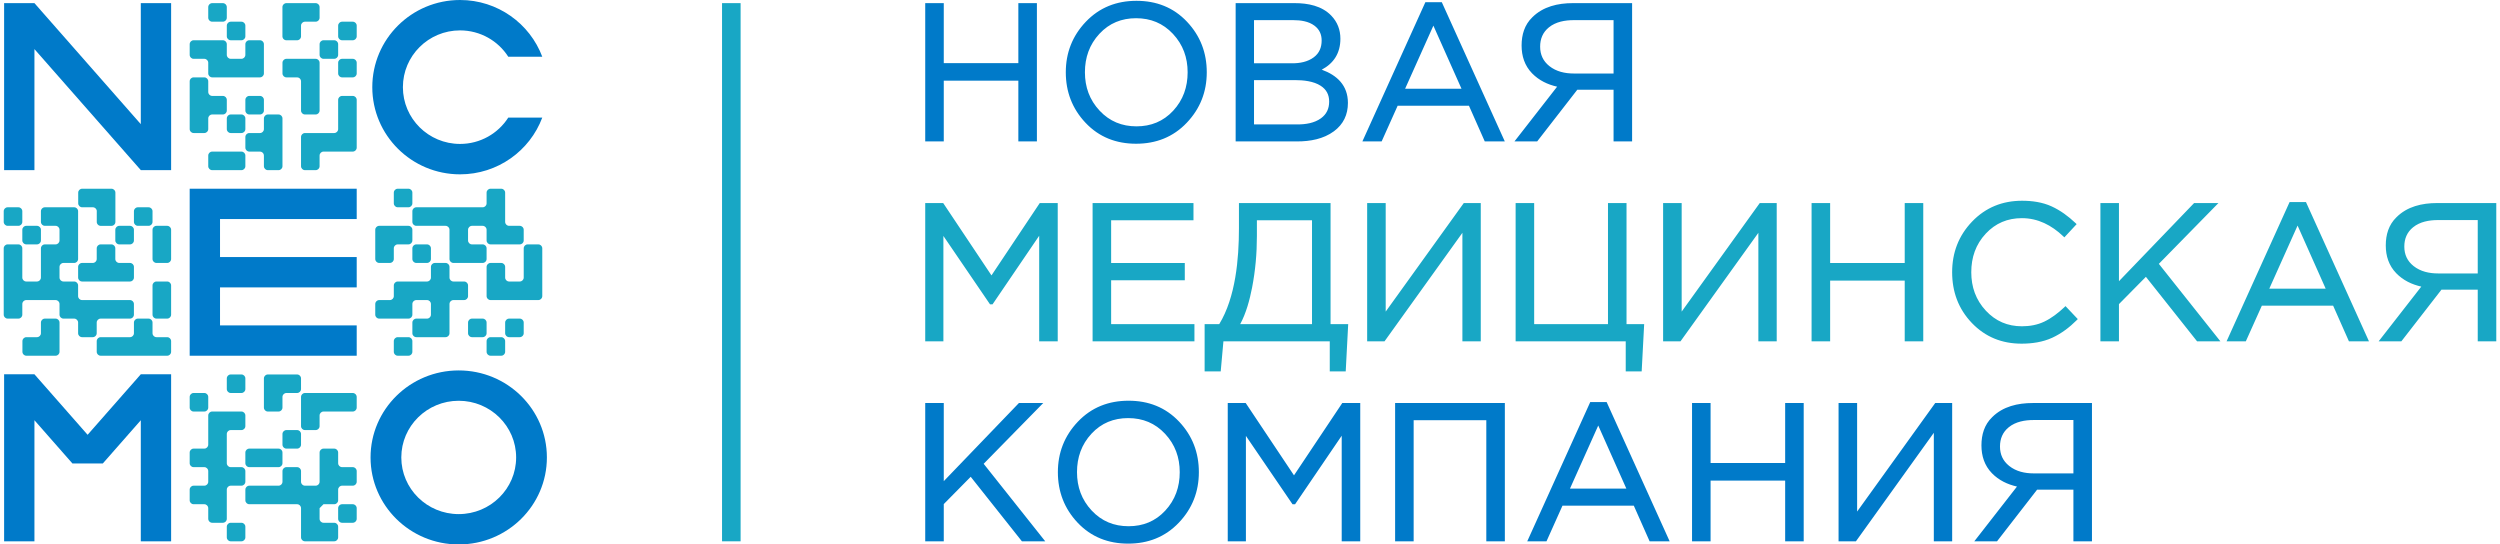 <?xml version="1.0" encoding="UTF-8"?>
<!DOCTYPE svg PUBLIC "-//W3C//DTD SVG 1.1//EN" "http://www.w3.org/Graphics/SVG/1.1/DTD/svg11.dtd">
<!-- Creator: CorelDRAW -->
<svg xmlns="http://www.w3.org/2000/svg" xml:space="preserve" width="450px" height="98px" version="1.1" style="shape-rendering:geometricPrecision; text-rendering:geometricPrecision; image-rendering:optimizeQuality; fill-rule:evenodd; clip-rule:evenodd"
viewBox="0 0 14006900 3059500"
 xmlns:xlink="http://www.w3.org/1999/xlink"
 xmlns:xodm="http://www.corel.com/coreldraw/odm/2003">
 <defs>
  <style type="text/css">
   <![CDATA[
    .fil0 {fill:#007AC9}
    .fil1 {fill:#18A7C5}
    .fil3 {fill:#007AC9;fill-rule:nonzero}
    .fil4 {fill:#007AC9;fill-rule:nonzero}
    .fil2 {fill:#18A7C5;fill-rule:nonzero}
   ]]>
  </style>
 </defs>
 <g id="Layer_x0020_1">
  <path class="fil0" d="M2556800 2081600c273700,0 495500,218900 495500,489000 0,270000 -221800,488900 -495500,488900 -273600,0 -495400,-218900 -495400,-488900 0,-270100 221800,-489000 495400,-489000zm0 170500c178200,0 322700,142600 322700,318500 0,175800 -144500,318400 -322700,318400 -178200,0 -322600,-142600 -322600,-318400 0,-175900 144400,-318500 322600,-318500z"/>
  <polygon class="fil0" points="1045000,1060500 1183200,1060500 1215500,1060500 1983600,1060500 1983600,1198600 1983600,1230900 1711300,1230900 1251100,1230900 1215500,1230900 1215500,1444500 1983600,1444500 1983600,1615000 1711300,1615000 1251100,1615000 1215500,1615000 1215500,1828600 1983600,1828600 1983600,1860800 1983600,1999000 1215500,1999000 1183200,1999000 1045000,1999000 1045000,1860800 1045000,1828600 1045000,1726800 1045000,1615000 1045000,1608400 1045000,1470200 1045000,1444500 1045000,1266500 1045000,1230900 1045000,1198600 "/>
  <polygon class="fil0" points="770300,3041900 770300,2769600 770300,2361500 556700,2604600 386200,2604600 386200,2604600 172600,2361500 172600,3041900 172600,3041900 2200,3041900 2200,2103300 172600,2103300 172600,2103300 471400,2443300 770300,2103300 940700,2103300 940700,3041900 "/>
  <polygon class="fil0" points="172600,956200 2200,956200 2200,17600 172600,17600 172600,17600 770300,697700 770300,684000 770300,223700 770300,17600 940700,17600 940700,956200 770500,956200 770300,956200 770300,955900 172600,275900 172600,956200 "/>
  <path class="fil0" d="M2564300 0c211700,0 392200,132600 462100,318800l-191100 0c-56900,-89000 -157000,-148000 -271000,-148000 -177400,0 -321100,142800 -321100,319100 0,176100 143700,318900 321100,318900 114000,0 214100,-59000 271000,-147900l191100 0c-69800,186200 -250400,318800 -462100,318800 -272300,0 -493100,-219300 -493100,-489800 0,-270600 220800,-489900 493100,-489900z"/>
  <path class="fil1" d="M2192100 1395500c0,-12200 9800,-22000 21900,-22200l300 0 59900 0c12300,0 22200,-9900 22200,-22100l0 -60000c0,-12200 -9900,-22200 -22200,-22200l-82100 0 -82100 0c-12200,0 -22200,10000 -22200,22200l0 82100 0 82100c0,12300 10000,22200 22200,22200l60000 0c12200,0 22100,-9900 22100,-22200l0 -59900zm22200 -335000l59900 0c12300,0 22200,9900 22200,22100l0 60000c0,12200 -9900,22200 -22200,22200l-59900 0c-12300,0 -22200,-10000 -22200,-22200l0 -60000c0,-12200 9900,-22100 22200,-22100zm521400 834200l60000 0c12200,0 22100,10000 22100,22200l0 60000c0,12200 -9900,22100 -22100,22100l-60000 0c-12200,0 -22200,-9900 -22200,-22100l0 -60000c0,-12200 10000,-22200 22200,-22200zm-521400 0l59900 0c12300,0 22200,10000 22200,22200l0 60000c0,12200 -9900,22100 -22200,22100l-59900 0c-12300,0 -22200,-9900 -22200,-22100l0 -60000c0,-12200 9900,-22200 22200,-22200zm625700 -104300l59900 0c12300,0 22200,10000 22200,22200l0 60000c0,12200 -9900,22100 -22200,22100l-59900 0c-12200,0 -22200,-9900 -22200,-22100l0 -60000c0,-12200 10000,-22200 22200,-22200l0 0zm-208600 0l60000 0c12200,0 22100,10000 22100,22200l0 60000c0,12200 -9900,22100 -22100,22100l-60000 0c-12200,0 -22100,-9900 -22100,-22100l0 -60000c0,-12200 9900,-22200 22100,-22200l0 0zm-126400 82200c0,12200 -9900,22100 -22200,22100l-82100 0 -82100 0c-12300,0 -22200,-9900 -22200,-22100l0 -60000c0,-12200 9900,-22200 22200,-22200l59900 0c12300,0 22200,-9900 22200,-22100l0 -60000c0,-12200 -9900,-22100 -22200,-22100l-59900 0c-12300,0 -22200,9900 -22200,22100l0 60000c0,12200 -9900,22100 -22200,22100l-82100 0 -82100 0c-12200,0 -22200,-9900 -22200,-22100l0 -60000c0,-12200 10000,-22100 22200,-22100l60000 0c12200,0 22100,-10000 22100,-22200l0 -60000c0,-12200 9900,-22100 22200,-22100l82100 0 0 0 82400 0c12100,-200 21900,-10000 21900,-22100l0 -60000c0,-12300 9900,-22200 22200,-22200l59900 0c12300,0 22200,9900 22200,22200l0 59900c0,12200 9900,22100 22100,22200l60000 0c12200,0 22200,9900 22200,22100l0 60000c0,12200 -10000,22200 -22200,22200l-60000 0c-12200,0 -22100,9900 -22100,22100l0 82100 0 82200zm521400 -208600c0,12200 -9900,22200 -22200,22200l-82100 0 0 0 -104300 0 -82100 0c-12200,0 -22200,-10000 -22200,-22200l0 -82100 0 -82100c0,-12300 10000,-22200 22200,-22200l60000 0c12200,0 22100,9900 22100,22200l0 59900c0,12200 9800,22000 21900,22200l60500 0c12100,-200 21900,-10000 21900,-22200l0 -82100 0 -82100c0,-12300 9900,-22200 22200,-22200l59900 0c12300,0 22200,9900 22200,22200l0 59900 0 22200 0 104300 0 82100zm-395000 -186400l60000 0c12200,0 22100,-9900 22100,-22200l0 -59900c0,-12300 -9900,-22200 -22100,-22200l-60100 0c-12200,0 -22000,-9900 -22000,-22100l0 -60000c0,-12200 9900,-22200 22100,-22200l60000 0c12200,0 22100,10000 22100,22200l0 60000c0,12200 10000,22100 22200,22100l82100 0 22200 0 59900 0c12300,0 22200,-9900 22200,-22100l0 -60000c0,-12200 -9900,-22200 -22200,-22200l-59900 0c-12200,0 -22200,-9900 -22200,-22100l0 -82100 0 -22200 0 -60000c0,-12200 -9900,-22100 -22100,-22100l-60000 0c-12200,0 -22200,9900 -22200,22100l0 60000c0,12200 -9900,22200 -22100,22200l-82100 0 -104300 0 -104300 0 -22200 0 -59900 0c-12300,0 -22200,9900 -22200,22100l0 60000c0,12200 9900,22100 22200,22100l82100 0 82100 0c12300,0 22200,10000 22200,22200l0 82100 104300 0 0 0 -104300 0 0 82100c0,12300 9900,22200 22100,22200l82200 0 22100 0zm-312800 -104300l59900 0c12300,0 22200,9900 22200,22200l0 59900c0,12300 -9900,22200 -22200,22200l-59900 0c-12300,0 -22200,-9900 -22200,-22200l0 -59900c0,-12300 9900,-22200 22200,-22200l0 0z"/>
  <path class="fil1" d="M1692900 17600l59900 0c12300,0 22200,10000 22200,22200l0 60000c0,12200 -9900,22100 -22200,22100l-59900 0 -100 0c-12200,100 -22100,10000 -22100,22200l0 0 0 60000 0 0 0 500 0 0 0 600 0 0 0 500 0 0 -100 600 0 0 -100 600 0 0 0 500 0 0 -100 600 0 0 -100 500 0 0 -200 500 0 0 -100 600 0 0 -100 500 0 0 -200 500 0 0 -200 600 0 0 -100 500 0 0 -200 500 0 0 -200 500 0 0 -300 500 0 0 -200 400 0 0 -200 500 0 0 -300 500 0 0 -200 500 0 0 -300 400 0 0 -300 500 0 0 -300 400 0 0 -300 500 0 0 -300 400 0 0 -300 400 0 0 -300 400 0 0 -400 400 0 0 -300 400 0 0 -400 400 0 0 -400 400 0 0 -400 400 0 0 -400 300 0 0 -400 400 0 0 -400 300 0 0 -400 400 0 0 -400 300 0 0 -400 300 0 0 -500 300 0 0 -400 300 0 0 -500 300 0 0 -400 300 0 0 -500 200 0 0 -500 300 0 0 -400 200 0 0 -500 200 0 0 -500 300 0 0 -500 200 0 0 -500 200 0 0 -500 100 0 0 -600 200 0 0 -500 200 0 0 -500 100 0 0 -500 100 0 0 -600 100 0 100 -500 0 0 100 -600 0 0 0 -500 100 0 0 -600 100 0 0 -500 0 0 0 -600 100 0 0 -600 0 0 0 -600 0 0 0 -59900 0 0 0 -600 0 0 0 -600 0 0 0 -500 -100 0 0 -600 0 0 0 -500 -100 0 0 -600 -100 0 0 -500 0 0 -100 -600 0 0 -100 -500 -100 0 0 -600 -100 0 0 -500 -100 0 0 -500 -200 0 0 -500 -200 0 0 -500 -100 0 0 -500 -200 0 0 -500 -200 0 0 -500 -300 0 0 -500 -200 0 0 -500 -200 0 0 -500 -300 0 0 -500 -200 0 0 -400 -300 0 0 -500 -300 0 0 -400 -300 0 0 -400 -300 0 0 -500 -300 0 0 -400 -300 0 0 -400 -400 0 0 -400 -300 0 0 -400 -400 0 0 -400 -300 0 0 -400 -400 0 0 -400 -400 -300 -400 -400 -400 0 0 -300 -400 -400 -400 0 0 -300 -400 0 0 -300 -400 -300 -500 0 0 -300 -400 0 0 -300 -500 0 0 -200 -400 -300 -500 -200 -500 0 0 -300 -500 0 0 -200 -400 -200 -500 0 0 -200 -500 0 0 -200 -500 0 0 -200 -500 0 0 -200 -600 0 0 -100 -500 -200 -500 -100 -600 0 0 -100 -500 -100 -500 -100 -600 -100 -500 -100 -600 0 -600 0 -500 -100 -600 0 -500 0 -60000 0 -22200 0 -82100c0,-12200 10000,-22200 22200,-22200l82100 0 22200 0 0 0zm-461500 104300c12300,0 22200,-9900 22200,-22100l0 -60000c0,-12200 -10000,-22200 -22200,-22200l-59900 0c-12300,0 -22200,10000 -22200,22200l0 60000c0,12200 9900,22100 22200,22100l59900 0zm-104300 208600l-59900 0c-12300,0 -22200,-9900 -22200,-22200l0 -59900c0,-12300 9900,-22200 22200,-22200l82100 0 0 0 82100 0c12300,0 22200,9900 22200,22200l0 59900 0 0c0,12200 9900,22100 22000,22200l60200 0c12200,-100 22100,-10000 22100,-22200l0 -59900c0,-12300 9900,-22200 22100,-22200l60000 0c12200,0 22100,9900 22100,22200l0 59900 0 22200 0 82100c0,12200 -9900,22200 -22100,22200l-82100 0 -104300 0 0 -96200 0 0 0 96200 -82100 0c-12300,0 -22200,-10000 -22200,-22200l0 -59900 0 -200c-100,-12100 -10000,-22000 -22200,-22000zm647900 543600c0,-12300 9900,-22200 22200,-22200l82100 0 0 0 82100 0c12200,0 22200,-9900 22200,-22200l0 -82100 0 0 0 -104300 0 0 0 -22100 0 -60000c0,-12200 -10000,-22200 -22200,-22200l-60000 0c-12200,0 -22100,10000 -22100,22200l0 82100 0 0 0 82100 0 22200 0 0 0 -22200c0,12300 -10000,22200 -22200,22200l-42500 0 -17400 0 -104400 0c-12200,100 -22100,10000 -22100,22200l0 0 0 32700 0 0 0 49400 0 82100c0,12200 9900,22200 22200,22200l59900 0c12300,0 22200,-10000 22200,-22200l0 -59900zm0 -252900l0 -32700 0 -49500 0 0 0 -104200 0 -82100c0,-12300 -9900,-22200 -22200,-22200l-82100 0 -22200 0 -59900 0c-12200,0 -22200,9900 -22200,22200l0 59900c0,12200 10000,22200 22200,22200l60000 0c10600,0 19500,7500 21600,17500 300,1500 300,6200 500,4600l0 82100 0 0 0 49500 0 0 0 32700 0 0c0,12200 9900,22100 22100,22100l60100 0c12200,0 22100,-9900 22100,-22100zm-312900 312800c0,12200 10000,22200 22200,22200l60000 0c12200,0 22100,-10000 22100,-22200l0 -82100 0 0 0 -104300 0 0 0 -22200 0 -59900c0,-12200 -9900,-22200 -22100,-22200l-60000 0c-12200,0 -22200,10000 -22200,22200l0 59900c0,12300 -9900,22200 -22100,22200l-60000 0c-12200,0 -22100,9900 -22100,22200l0 59900c0,12300 9900,22200 22100,22200l60000 0c9400,0 17000,6000 20600,14100 1500,3400 1200,10900 1500,8100l0 59900zm-186400 22200l60000 0c12200,0 22200,-10000 22200,-22200l0 -59900c0,-12300 -10000,-22200 -22200,-22200l-82100 0 -22200 0 -60000 0c-12200,0 -22100,9900 -22100,22200l0 59900c0,12200 9900,22200 22200,22200l82100 0 22100 0zm0 -312900l60000 0c12200,0 22200,10000 22200,22200l0 59900c0,12300 -10000,22200 -22200,22200l-60000 0c-12200,0 -22100,-9900 -22100,-22200l0 -59900c0,-12200 9900,-22200 22100,-22200l0 0zm-132000 0l0 0 -98700 0 0 82100c0,12300 9900,22200 22200,22200l59900 0c12300,0 22200,-9900 22200,-22200l0 -59900c0,-12300 9900,-22200 22200,-22200l59900 0c12300,0 22200,-9900 22200,-22100l0 -60000c0,-12200 -9900,-22200 -22200,-22200l-60000 0c-12200,0 -22100,-9900 -22100,-22100l0 -60000c0,-12200 -9900,-22100 -22200,-22100l-59900 0c-12300,0 -22200,9900 -22200,22100l0 82100 0 0 0 104300 98700 0zm236300 -104300l60000 0c12200,0 22100,10000 22100,22200l0 60000c0,12200 -9900,22100 -22100,22100l-60000 0c-12200,0 -22100,-9900 -22100,-22100l0 -60000c0,-12200 9900,-22200 22100,-22200zm521400 -208500l60000 0c12200,0 22200,9900 22200,22200l0 59900c0,12200 -10000,22200 -22200,22200l-60000 0c-12200,0 -22100,-10000 -22100,-22200l0 -59900c0,-12300 9900,-22200 22100,-22200zm-104200 -104300l59900 0c12200,0 22200,9900 22200,22200l0 59900c0,12300 -10000,22200 -22200,22200l-59900 0c-12300,0 -22200,-9900 -22200,-22200l0 -59900c0,-12300 9900,-22200 22200,-22200l0 0zm104200 -104300l60000 0c12200,0 22200,9900 22200,22200l0 60000c0,12200 -10000,22100 -22200,22100l-60000 0c-12200,0 -22100,-9900 -22100,-22100l0 -60000c0,-12300 9900,-22200 22100,-22200zm-625700 0l60000 0c12200,0 22200,9900 22200,22200l0 60000c0,12200 -10000,22100 -22200,22100l-60000 0c-12200,0 -22100,-9900 -22100,-22100l0 -60000c0,-12300 9900,-22200 22100,-22200l0 0z"/>
  <path class="fil1" d="M104500 1351200l0 -60000c0,-12200 10000,-22200 22200,-22200l60100 0c12300,0 22300,10000 22300,22200l0 60000c0,12200 -10000,22100 -22300,22100l-60100 0c-12200,0 -22200,-9900 -22200,-22100zm-104500 -104300l0 -60000c0,-12200 10000,-22100 22200,-22100l60100 0c12300,0 22200,9900 22200,22100l0 60000c0,12200 -9900,22100 -22200,22100l-60100 0c-12200,0 -22200,-9900 -22200,-22100zm523100 -60000c0,-12200 -9900,-22100 -22100,-22100l-100 0 -60100 0c-12300,0 -22200,-10000 -22200,-22200l0 -60000c0,-12200 9900,-22100 22200,-22100l82300 0 82300 0c12300,0 22200,9900 22200,22100l0 82200 0 22100 0 60000 0 500 0 600 -100 600 0 500 -100 600 -100 600 0 500 -200 500 -100 600 0 0 -100 500 -100 500 -200 600 0 0 -200 500 0 0 -100 500 0 0 -200 500 0 0 -200 500 0 0 -300 500 -200 500 0 0 -200 500 0 0 -300 400 -200 500 -300 500 0 0 -300 400 0 0 -300 500 0 0 -300 400 -300 400 0 0 -300 500 0 0 -400 400 -300 400 0 0 -400 400 -300 400 -400 300 0 0 -400 400 0 0 -400 400 0 0 -400 300 0 0 -400 400 0 0 -400 300 0 0 -400 300 0 0 -500 400 0 0 -400 200 0 0 -400 300 0 0 -500 300 0 0 -500 300 0 0 -400 300 0 0 -500 200 0 0 -500 300 0 0 -500 200 0 0 -500 200 0 0 -500 200 0 0 -500 200 0 0 -500 200 0 0 -500 100 0 0 -500 200 0 0 -600 100 0 0 -500 200 0 0 -500 100 0 0 -600 100 0 0 -500 100 0 0 -600 100 0 0 -500 0 0 0 -600 100 0 0 -600 0 0 0 -500 0 0 0 -600 0 0 0 -60100 0 0 0 -600 0 0 0 -600 0 0 0 -500 0 0 0 -600 -100 0 0 -500 0 0 0 -600 -100 0 0 -500 -100 0 0 -600 -100 0 0 -500 -100 0 0 -600 -200 0 0 -500 -100 0 0 -500 -200 0 0 -500 -100 0 0 -600 -200 0 0 -500 -200 0 0 -500 -200 0 0 -400 -200 0 0 -500 -200 0 0 -500 -300 0 0 -500 -200 0 0 -500 -300 0 0 -400 -300 0 0 -500 -300 0 0 -400 -300 0 0 -500 -200 0 0 -400 -400 0 0 -400 -300 0 0 -400 -300 0 0 -400 -400 0 0 -400 -300 0 0 -400 -400 0 0 -400 -400 0 0 -400 -300 0 0 -400 -400 0 0 -300 -400 0 0 -300 -400 0 0 -400 -400 0 0 -300 -500 0 0 -300 -400 0 0 -300 -400 0 0 -300 -500 0 0 -300 -400 0 0 -300 -500 0 0 -200 -500 0 0 -300 -400 0 0 -200 -500 0 0 -300 -500 0 0 -200 -500 0 0 -200 -500 0 0 -200 -500 0 0 -200 -500 0 0 -100 -500 0 0 -200 -600 0 0 -100 -500 0 0 -200 -500 0 0 -100 -600 0 0 -100 -500 0 0 -100 -500 0 -100 0 -500 0 0 -100 -600 0 0 -100 -500 0 0 0 -600 0 0 0 -600 0 0 0 -500 0 0 0 -60000 0 0zm-523100 521400l0 60000c0,12200 9900,22100 22200,22100l60100 0c12300,0 22200,-9900 22200,-22100l0 -60000c0,-12200 10000,-22100 22200,-22100l82400 0 82300 0c12200,0 22200,9900 22200,22100l0 60000c0,12200 9900,22100 22200,22100l60100 0c12200,0 22200,10000 22200,22200l0 60000c0,12200 9900,22100 22200,22100l60100 0c12300,0 22200,-9900 22200,-22100l0 -60000c0,-12200 10000,-22200 22200,-22200l82300 0 82400 0c12200,0 22200,-9900 22200,-22100l0 -60000c0,-12200 -10000,-22100 -22200,-22100l-82400 0 -104500 0 0 0 -82600 0c-12100,-200 -21900,-10000 -21900,-22100l0 -100 0 -59900c0,-12300 -10000,-22200 -22200,-22200l-60100 0c-12300,0 -22200,-9900 -22200,-22200l0 0 0 22200 0 104300 0 0 0 -104300 0 -104300 0 0 0 22200c0,-12300 9900,-22200 22200,-22200l60100 0c12200,0 22200,-9900 22200,-22100l0 -82200 0 -104300 0 -82100c0,-12200 -10000,-22100 -22200,-22100l-82300 0 -22200 0 -60100 0c-12300,0 -22200,9900 -22200,22100l0 60000c0,12200 9900,22100 22200,22100l60100 0c12100,0 22000,9800 22200,21900l0 60500c-200,12100 -10100,21900 -22200,21900l-60100 0c-12300,0 -22200,9900 -22200,22200l0 82100 0 82100c0,12300 -10000,22200 -22300,22200l-60100 0c-12200,0 -22200,-9900 -22200,-22200l0 -82100 0 -22100 0 -60000c0,-12300 -9900,-22200 -22200,-22200l-60100 0c-12300,0 -22200,9900 -22200,22200l0 82100 0 104300 0 104300 104500 0 22200 0 0 0 -22200 0 -104500 0 0 22100zm187400 186400l-60100 0c-12300,0 -22200,10000 -22200,22200l0 60000c0,12200 9900,22100 22200,22100l81800 0 500 0 81800 0c12200,0 22200,-9900 22200,-22100l0 -82200 0 -22100 0 -60000c0,-12200 -10000,-22200 -22200,-22200l-60100 0c-12300,0 -22200,10000 -22200,22200l0 60000c0,12200 -10000,22100 -22300,22100l600 0zm753300 -543500l0 -60000c0,-12200 -9900,-22200 -22200,-22200l-60100 0c-12300,0 -22200,10000 -22200,22200l0 82100 0 22200 0 60000c0,12200 9900,22100 22200,22100l60100 0c12300,0 22200,-9900 22200,-22100l0 -82200 0 -22100zm0 312800l0 -59900c0,-12300 -9900,-22200 -22200,-22200l-60100 0c-12300,0 -22200,9900 -22200,22200l0 82100 0 22100 0 60000c0,12200 9900,22100 22200,22100l60100 0c12300,0 22200,-9900 22200,-22100l0 -82100 0 -22200zm-313600 -312800l0 -60000c0,-12200 10000,-22200 22300,-22200l60100 0c12200,0 22200,10000 22200,22200l0 60000c0,12200 -10000,22100 -22200,22100l-60100 0c-12300,0 -22300,-9900 -22300,-22100zm22300 126400c-12300,0 -22300,-9900 -22300,-22100l0 -60000c0,-12300 -9900,-22200 -22200,-22200l-60100 0c-12200,0 -22200,9900 -22200,22200l0 60000c0,12200 -9900,22100 -22200,22100l-60100 0c-12300,0 -22200,9900 -22200,22200l0 59900c0,12300 9900,22200 22200,22200l82300 0 0 0 104500 0 0 -104300 0 0 0 104300 82400 0c12200,0 22200,-9900 22200,-22200l0 -59900c0,-12300 -10000,-22200 -22200,-22200l-60100 0zm82300 395000c0,12200 -10000,22100 -22200,22100l0 0 -82400 0 0 0 -22200 0 -60100 0c-12200,0 -22200,10000 -22200,22200l0 60000c0,12200 10000,22100 22200,22100l82300 0 0 0 104600 0 104500 0 82300 0c12300,0 22200,-9900 22200,-22100l0 -60000c0,-12200 -9900,-22200 -22200,-22200l-60100 0c-12200,0 -22200,-9900 -22200,-22100l0 -60000c0,-12200 -9900,-22200 -22200,-22200l-60100 0c-12300,0 -22200,10000 -22200,22200l0 60000zm104500 -625700l0 -60000c0,-12200 -9900,-22100 -22200,-22100l-60100 0c-12300,0 -22200,9900 -22200,22100l0 60000c0,12200 9900,22100 22200,22100l60100 0c12300,0 22200,-9900 22200,-22100z"/>
  <path class="fil1" d="M1775000 2334800c0,-12300 9900,-22200 22200,-22200l82100 0 22100 0 60000 0c12200,0 22200,-9900 22200,-22100l0 -59900c0,-12200 -10000,-22200 -22200,-22200l-82100 0 -104300 0 -82100 0c-12300,0 -22200,10000 -22200,22200l0 82000 0 82100c0,12200 9900,22100 22200,22100l59900 0c12300,0 22200,-9900 22200,-22100l0 -59900zm-499300 -230500l60000 0c12200,0 22200,9900 22200,22100l0 59900c0,12200 -10000,22100 -22200,22100l-60000 0c-12200,0 -22100,-9900 -22100,-22100l0 -59900c0,-12200 9900,-22100 22100,-22100l0 0zm-208500 104100l59900 0c12300,0 22200,10000 22200,22200l0 59900c0,12200 -9900,22100 -22200,22100l-59900 0c-12300,0 -22200,-9900 -22200,-22100l0 -59900c0,-12200 9900,-22200 22200,-22200l0 0zm417100 -104100c-12200,0 -22200,9900 -22200,22100l0 82000 0 82100c0,12200 10000,22100 22200,22100l60000 0c12200,0 22100,-9900 22100,-22100l0 -59900c0,-12200 10000,-22200 22200,-22200l60000 0c12200,0 22100,-9900 22100,-22100l0 -59900c0,-12200 -9900,-22100 -22100,-22100l-82200 0 -82100 0zm417100 729200l60000 0c12200,0 22200,9900 22200,22100l0 59900c0,12300 -10000,22200 -22200,22200l-60000 0c-12200,0 -22100,-9900 -22100,-22200l0 -59900c0,-12200 9900,-22100 22100,-22100l0 0zm-104200 208400l59900 0c12300,0 22200,-10000 22200,-22200l0 -59900c0,-12200 -9900,-22100 -22200,-22100l-59900 0c-12300,0 -22200,-9900 -22200,-22200l0 -59900 21900 -22100 300 0 59900 0c12300,0 22200,-9900 22200,-22100l0 -59900c0,-12300 9900,-22200 22100,-22200l60000 0c12200,0 22200,-9900 22200,-22100l0 -59900c0,-12200 -10000,-22200 -22200,-22200l-60000 0c-12200,0 -22100,-9900 -22100,-22100l0 -59900c0,-12200 -9900,-22100 -22200,-22100l-59900 0c-12300,0 -22200,9900 -22200,22100l0 82000 0 0 0 82100c0,12200 -9900,22100 -22200,22100l-59900 0c-12300,0 -22200,-9900 -22200,-22100l0 0 0 -59900c0,-12200 -9900,-22200 -22100,-22200l-60000 0c-12200,0 -22200,10000 -22200,22200l0 59900c0,12200 -9900,22100 -22100,22100l-82200 0 -22100 0 -60000 0c-12200,0 -22100,9900 -22100,22200l0 59900c0,12200 9900,22100 22100,22100l82100 0 104300 0 82200 0c12200,0 22100,9900 22100,22100l0 82100 0 82000c0,12200 9900,22200 22200,22200l82100 0 22200 0zm-521500 -104200l60000 0c12200,0 22200,9900 22200,22100l0 59900c0,12200 -10000,22200 -22200,22200l-60000 0c-12200,0 -22100,-10000 -22100,-22200l0 -59900c0,-12200 9900,-22100 22100,-22100l0 0zm-126400 -22200c0,12300 9900,22200 22100,22200l60000 0c12300,0 22200,-9900 22200,-22200l0 -82000 0 -82000c0,-12300 9900,-22200 22100,-22200l0 0 60000 0c12200,0 22200,-9900 22200,-22100l0 -59900c0,-12200 -10000,-22200 -22200,-22200l-60000 0c-12200,0 -22100,-9900 -22100,-22100l0 -82000 0 -82100c0,-12100 9700,-21900 21900,-22100l200 0 60000 0c12200,0 22200,-9900 22200,-22100l0 -59900c0,-12300 -10000,-22200 -22200,-22200l-82100 0 -82200 0c-12200,0 -22100,9900 -22100,22200l0 82000 0 0 0 82300c-200,12100 -10000,21900 -22200,21900l-59900 0c-12300,0 -22200,9900 -22200,22100l0 42500 0 17400c0,12200 9900,22100 22100,22100l60000 0c12300,0 22200,10000 22200,22200l0 59900c0,12200 -9900,22100 -22200,22100l-59900 0 0 0c-12300,0 -22200,9900 -22200,22200l0 4600 0 55300c0,12200 9900,22100 22200,22100l59900 0 0 0c12200,0 22000,9800 22200,21900l0 200 0 59900zm335000 -290400l60000 0c12200,0 22100,-9900 22100,-22100l0 -59900c0,-12200 -9900,-22100 -22100,-22100l-82200 0 -22100 0 -60000 0c-12200,0 -22100,9900 -22100,22100l0 59900c0,12200 9900,22100 22100,22100l82100 0 22200 0zm104300 -208300l60000 0c12200,0 22100,9900 22100,22100l0 59900c0,12300 -9900,22200 -22100,22200l-60000 0c-12200,0 -22200,-9900 -22200,-22200l0 -59900c0,-12200 10000,-22100 22200,-22100l0 0z"/>
  <polygon class="fil2" points="4036600,3041900 4036600,17600 4140900,17600 4140900,3041900 "/>
  <path class="fil3" d="M5282600 354600l419100 0 0 -337000 104300 0 0 777100 -104300 0 0 -341300 -419100 0 0 341300 -104200 0 0 -777100 104200 0 0 337000zm1365900 334800c-77100,81400 -173800,118300 -285200,118300 -111100,0 -207500,-36500 -284100,-117700 -75000,-79500 -110900,-174700 -110900,-283800 0,-109200 36800,-204000 112000,-283300 77200,-81300 173800,-118300 285200,-118300 111100,0 207600,36600 284100,117800 75000,79500 110900,174700 110900,283800 0,109200 -36800,204000 -112000,283200zm758200 -297800c85600,31000 147000,87900 147000,186900 0,65900 -25400,119800 -78600,159200 -59100,43700 -133900,57000 -206000,57000l-346300 0 0 -777100 332200 0c73600,0 152000,15000 205000,70100 34800,36100 51400,79900 51400,130000 0,80800 -37300,137900 -104700,173900zm827200 202700l-400800 0 -89900 200400 -108200 0 354000 -782500 92200 0 354100 782500 -112600 0 -88800 -200400zm495400 -107200c-53200,-12000 -102000,-35200 -140700,-75000 -41800,-43000 -58900,-97000 -58900,-156500 0,-59900 16200,-116000 60200,-158400 60600,-60600 144200,-79600 227500,-79600l333300 0 0 777100 -104200 0 0 -290300 -203900 0 -225400 290300 -127600 0 239700 -307600zm-2571000 134800c56000,59900 125400,88100 207200,88100 81300,0 150600,-27700 206100,-87500 56300,-60700 81400,-133700 81400,-216300 0,-82700 -25900,-155200 -82500,-215800 -56000,-59900 -125400,-88000 -207200,-88000 -81300,0 -150500,27700 -206000,87500 -56400,60700 -81500,133700 -81500,216300 0,82700 25900,155200 82500,215700zm867700 77300l245300 0c44900,0 93800,-7500 131000,-34500 31800,-23200 46000,-54700 46000,-93800 0,-38200 -15100,-67700 -47200,-88600 -40400,-26400 -97900,-32100 -145000,-32100l-230100 0 0 249000zm0 -343500l215000 0c42400,0 86500,-7900 121100,-33900 31200,-23400 44000,-55800 44000,-94400 0,-34400 -12600,-62200 -40200,-83000 -33000,-24900 -78200,-31200 -118400,-31200l-221500 0 0 242500zm849100 143000l316900 0 -158000 -354600 -158900 354600zm1171400 -85600l0 -299900 -223600 0c-49000,0 -101000,9000 -139900,40700 -34100,27800 -49100,64400 -49100,108200 0,44800 16600,81200 51700,109200 39300,31200 87900,41800 137300,41800l223600 0z"/>
  <path class="fil2" d="M5550700 1547600l271300 -406500 101000 0 0 777100 -104200 0 0 -593400 -262100 385400 -14200 0 -262000 -384300 0 592300 -102100 0 0 -777100 101000 0 271300 406500zm672400 -309800l0 240300 413900 0 0 96700 -413900 0 0 246800 468100 0 0 96600 -572300 0 0 -777100 566900 0 0 96700 -462700 0zm607400 583800c92200,-150600 110800,-367100 110800,-539000l0 -141500 514800 0 0 680500 99100 0 -13900 265600 -89700 0 0 -169000 -597600 0 -15200 169000 -90400 0 0 -265600 82100 0zm935500 -70600l438800 -609900 95400 0 0 777100 -103200 0 0 -609900 -437700 609900 -97500 0 0 -777100 104200 0 0 609900zm1348800 167200l-618700 0 0 -777100 104200 0 0 680500 414800 0 0 -680500 104200 0 0 680500 99100 0 -14000 265600 -89600 0 0 -169000zm314400 -167200l438800 -609900 95300 0 0 777100 -103100 0 0 -609900 -437700 609900 -97600 0 0 -777100 104300 0 0 609900zm834300 -272900l419100 0 0 -337000 104200 0 0 777100 -104200 0 0 -341300 -419100 0 0 341300 -104300 0 0 -777100 104300 0 0 337000zm1075200 453100c-109100,0 -203000,-37100 -278700,-116100 -76100,-79500 -110900,-176000 -110900,-285400 0,-109600 36100,-205100 112000,-284400 76300,-79600 170900,-117200 280900,-117200 56400,0 114700,8000 166400,31800 49600,22800 94100,55700 133600,93200l6700 6400 -69000 74300 -6900 -6500c-64800,-61600 -141300,-101400 -231900,-101400 -80300,0 -148000,28200 -202800,86900 -56700,60700 -81500,134200 -81500,216900 0,82700 25400,155600 82000,216300 54700,58600 122100,87500 202300,87500 43400,0 86600,-7300 126000,-26200 41400,-19900 79100,-49200 112500,-80700l6700 -6400 69000 72900 -6400 6500c-40000,40000 -85500,74500 -137000,98300 -53900,24800 -114100,33300 -173000,33300zm547800 -351000l422300 -439100 136700 0 -334800 341600 346000 435500 -131100 0 -287700 -362600 -151400 153400 0 209200 -104200 0 0 -777100 104200 0 0 439100zm1203600 137600l-400700 0 -90000 200400 -108200 0 354100 -782500 92200 0 354000 782500 -112600 0 -88800 -200400zm495400 -107200c-53200,-12000 -102000,-35200 -140600,-75000 -41900,-43000 -59000,-97100 -59000,-156500 0,-59900 16200,-116000 60200,-158400 60600,-60600 144200,-79600 227500,-79600l333300 0 0 777100 -104200 0 0 -290400 -203900 0 -225400 290400 -127600 0 239700 -307600zm-6637200 211000l403600 0 0 -583800 -309700 0 0 89300c0,97300 -8600,194400 -27200,290000 -13200,67400 -33100,142900 -66700,204500zm5783000 -199400l316900 0 -157900 -354600 -159000 354600zm1171400 -85600l0 -299900 -223600 0c-48900,0 -100900,9000 -139900,40700 -34100,27800 -49100,64400 -49100,108200 0,44800 16600,81200 51700,109200 39300,31200 88000,41800 137300,41800l223600 0z"/>
  <path class="fil4" d="M5282600 2703900l422300 -439100 136700 0 -334800 341500 346000 435600 -131100 0 -287700 -362600 -151400 153400 0 209200 -104200 0 0 -777100 104200 0 0 439100zm1321500 232700c-77200,81300 -173900,118300 -285200,118300 -111100,0 -207600,-36600 -284200,-117800 -74900,-79500 -110900,-174700 -110900,-283800 0,-109100 36900,-204000 112000,-283200 77200,-81400 173900,-118300 285300,-118300 111100,0 207500,36600 284100,117700 75000,79500 110900,174700 110900,283800 0,109200 -36800,204000 -112000,283300zm646600 -265400l271300 -406400 101000 0 0 777100 -104200 0 0 -593400 -262100 385300 -14200 0 -262000 -384300 0 592400 -102100 0 0 -777100 101000 0 271300 406400zm1080700 -309800l-408300 0 0 680500 -104200 0 0 -777100 616700 0 0 777100 -104200 0 0 -680500zm828800 480000l-400700 0 -89900 200500 -108200 0 354000 -782500 92200 0 354100 782500 -112600 0 -88900 -200500zm431500 -239700l419100 0 0 -336900 104200 0 0 777100 -104200 0 0 -341300 -419100 0 0 341300 -104200 0 0 -777100 104200 0 0 336900zm823500 273000l438800 -609900 95300 0 0 777100 -103100 0 0 -609900 -437700 609900 -97600 0 0 -777100 104300 0 0 609900zm898300 -140500c-53200,-12000 -102100,-35200 -140700,-74900 -41900,-43100 -59000,-97100 -59000,-156600 0,-59900 16200,-116000 60200,-158300 60600,-60600 144200,-79600 227600,-79600l333300 0 0 777100 -104300 0 0 -290400 -203900 0 -225300 290400 -127700 0 239800 -307700zm-5199600 134900c56000,59900 125400,88000 207200,88000 81300,0 150500,-27700 206000,-87500 56400,-60700 81500,-133700 81500,-216300 0,-82700 -25900,-155200 -82500,-215700 -56000,-59900 -125400,-88100 -207200,-88100 -81300,0 -150600,27700 -206100,87500 -56300,60700 -81500,133800 -81500,216300 0,82700 26000,155200 82600,215800zm2687600 -123300l316900 0 -158000 -354600 -158900 354600zm2829100 -85600l0 -299900 -223600 0c-48900,0 -100900,9000 -139900,40700 -34100,27900 -49100,64400 -49100,108200 0,44800 16600,81300 51800,109200 39300,31200 87900,41800 137200,41800l223600 0z"/>
 </g>
</svg>
